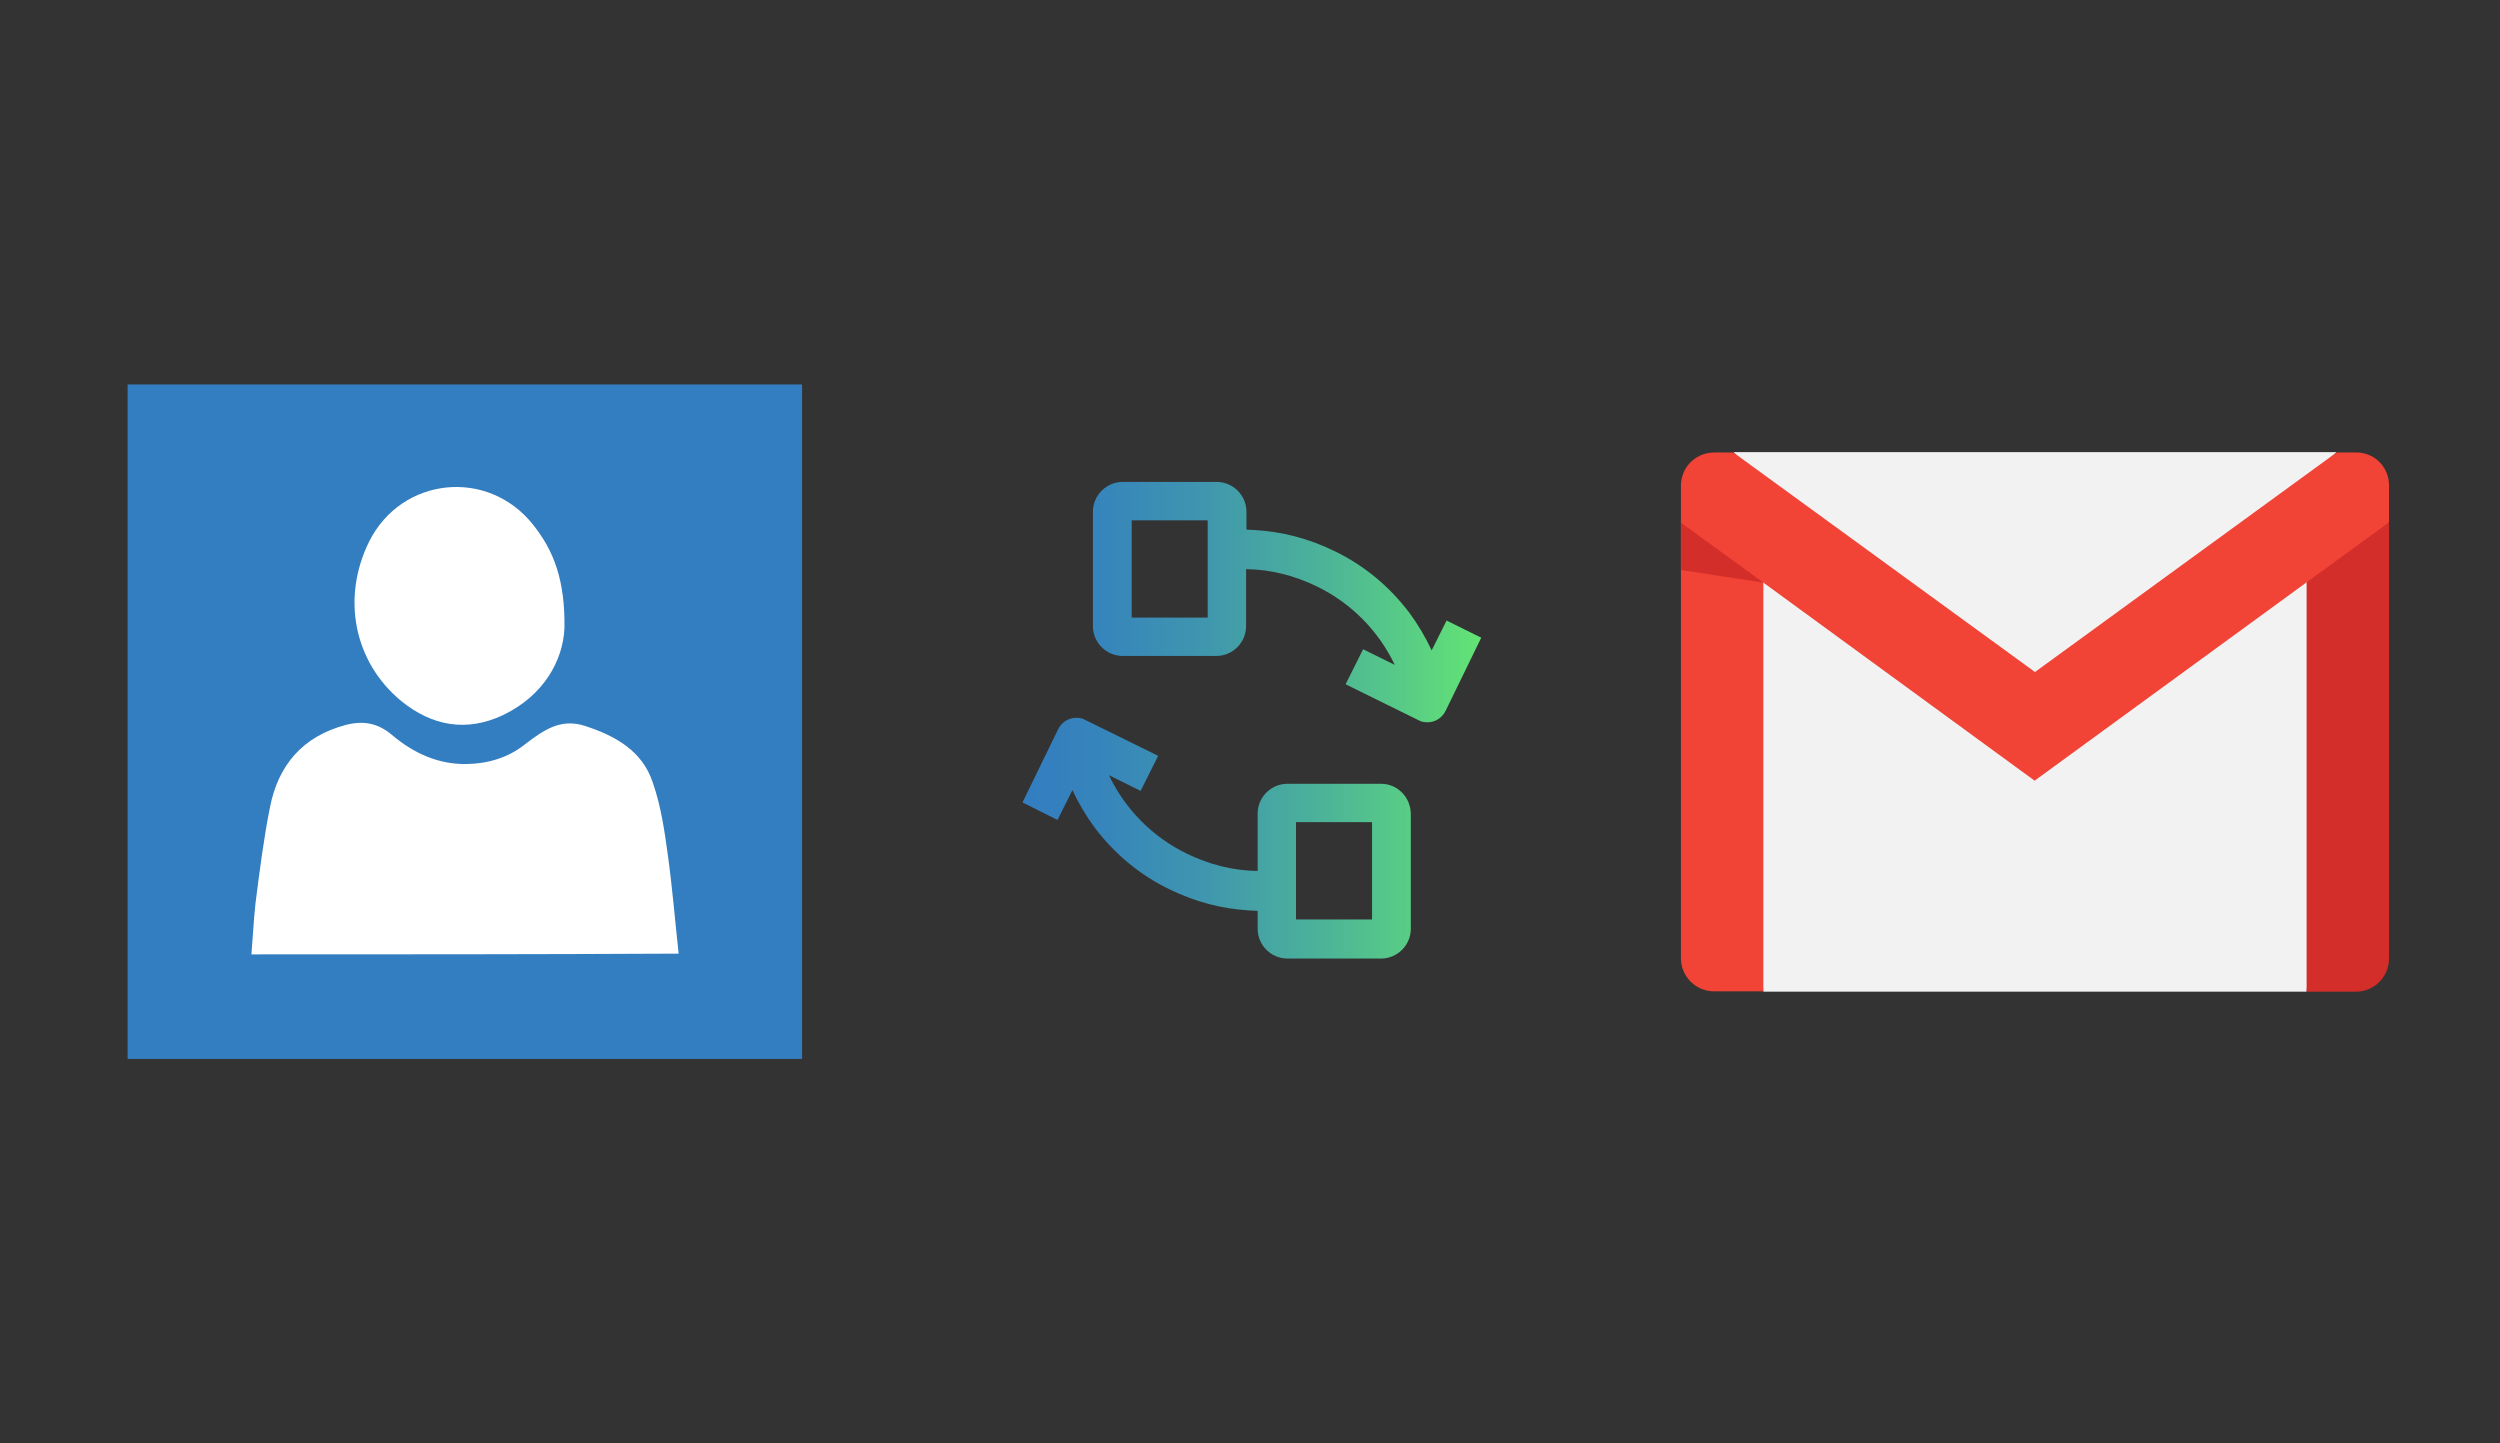 ﻿<?xml version="1.0" encoding="utf-8"?>
<!DOCTYPE svg PUBLIC "-//W3C//DTD SVG 1.1//EN" "http://www.w3.org/Graphics/SVG/1.1/DTD/svg11.dtd">
<svg x="0" y="0" width="672" height="388" xml="http://www.w3.org/XML/1998/namespace" xmlns="http://www.w3.org/2000/svg" xmlns:xlink="http://www.w3.org/1999/xlink" xmlns:xml="http://www.w3.org/XML/1998/namespace" version="1.1">
  <rect width="100%" height="100%" fill="#333333" stroke="none"/>
  <svg x="422" y="66" width="250" height="256" viewBox="0, 0, 249.8, 257.7" xml:space="preserve" id="Layer_1" enable-background="new 0 0 249.8 257.7" xmlns="http://www.w3.org/2000/svg" xmlns:xlink="http://www.w3.org/1999/xlink" xmlns:xml="http://www.w3.org/XML/1998/namespace" version="1.1">
    <g>
      <g>
        <polygon points="210.6,79 198.4,201.9 51.4,201.9 41.6,81.4 124.9,128" style="fill:#F2F2F2;" />
        <polygon points="206.5,55.9 124.9,132.5 43.3,55.9 124.9,55.9" style="fill:#F2F2F2;" />
      </g>
      <path d="M51.4 91.2 L51.4 201.8 L38.1 201.8 C33.1 201.8 29.1 197.8 29.1 192.8 L29.1 75 L43.7 75.4 L51.4 91.2 z" style="fill:#F14336;" />
      <path d="M220.7 75 L220.7 192.9 C220.7 197.9 216.7 201.9 211.7 201.9 L198.4 201.9 L198.4 91.2 L205.8 73.8 L220.7 75 z" style="fill:#D32E2A;" />
      <path d="M220.7 64.9 L220.7 74.9 L198.3 91.2 L124.8 144.8 L51.4 91.2 L29.1 75 L29.1 65 C29.1 60 33.1 56 38.1 56 L43.3 56 L124.9 115.4 L206.5 56 L211.7 56 C216.7 55.9 220.7 59.9 220.7 64.9 z" style="fill:#F14336;" />
      <polygon points="51.4,91.2 29.1,87.8 29.1,75" style="fill:#D32E2A;" />
    </g>
  </svg>
  <svg x="250" y="107" width="173" height="173" viewBox="0, 0, 172.7, 172.7" xml:space="preserve" enable-background="new 0 0 172.7 172.7" xmlns="http://www.w3.org/2000/svg" xmlns:xlink="http://www.w3.org/1999/xlink" xmlns:xml="http://www.w3.org/XML/1998/namespace" version="1.1">
    <g id="sync_1_" />
    <g id="add_1_" />
    <g id="move_1_" />
    <g id="transfer_1_" />
    <g id="share_1_" />
    <g id="link_1_" />
    <g id="export_1_" />
    <g id="integrate_1_" />
    <g id="connect_1_" />
    <g id="copy_1_" />
    <g id="convert_1_">
      <linearGradient x1="24.723" y1="86.36" x2="147.998" y2="86.36" gradientUnits="userSpaceOnUse" id="convert_2_">
        <stop offset="0%" stop-color="#337DC1" />
        <stop offset="16.28%" stop-color="#3684BC" />
        <stop offset="39.51%" stop-color="#3F96AE" />
        <stop offset="66.91%" stop-color="#4DB597" />
        <stop offset="97.29%" stop-color="#61E077" />
        <stop offset="100%" stop-color="#63E474" />
      </linearGradient>
      <path d="M138.6 59.7 L134.6 67.7 C132.9 64.1 130.9 60.7 128.6 57.6 C123.2 50.5 116.5 44.9 108.4 41 C101.6 37.7 94.4 35.8 86.9 35.4 C86.2 35.4 85.5 35.3 84.9 35.3 L84.9 30.5 C84.9 26.1 81.3 22.5 76.9 22.5 L51.7 22.5 C47.3 22.5 43.7 26.1 43.7 30.5 L43.7 61.2 C43.7 65.6 47.3 69.2 51.7 69.2 L76.8 69.2 C81.2 69.2 84.8 65.6 84.8 61.2 L84.8 45.9 C91.4 46 97.7 47.6 103.7 50.5 C113 55 120.3 62.4 124.7 71.6 L116.2 67.4 L111.5 76.8 L131.2 86.5 C131.9 86.9 132.7 87 133.5 87 C135.5 87 137.3 85.9 138.3 84 L147.9 64.3 L138.6 59.7 z M74.5 58.9 L54.1 58.9 L54.1 32.8 L74.5 32.8 L74.5 58.9 z M121 103.5 L95.9 103.5 C91.5 103.5 87.9 107.1 87.9 111.5 L87.9 126.9 C81.3 126.8 75 125.2 69 122.3 C59.7 117.8 52.4 110.4 48 101.2 L56.5 105.4 L61.2 96 L41.5 86.3 C40.8 85.9 40 85.8 39.2 85.8 C37.2 85.8 35.4 86.9 34.4 88.8 L24.8 108.5 L34.2 113.2 L38.2 105.2 C39.9 108.8 41.9 112.2 44.2 115.3 C49.6 122.4 56.3 128 64.4 131.9 C71.2 135.2 78.4 137.1 85.9 137.5 C86.6 137.5 87.3 137.6 87.9 137.6 L87.9 142.4 C87.9 146.8 91.5 150.4 95.9 150.4 L121 150.4 C125.4 150.4 129 146.8 129 142.4 L129 111.7 C129 107.1 125.4 103.5 121 103.5 z M118.7 139.9 L98.2 139.9 L98.2 113.8 L118.6 113.8 L118.6 139.9 z" id="convert" style="fill:url(#convert_2_);" />
    </g>
    <g id="push" />
  </svg>
  <svg x="0" y="66" width="250" height="256" viewBox="0, 0, 249.8, 257.7" xml:space="preserve" id="Layer_1#1" enable-background="new 0 0 249.8 257.7" xmlns="http://www.w3.org/2000/svg" xmlns:xlink="http://www.w3.org/1999/xlink" xmlns:xml="http://www.w3.org/XML/1998/namespace" version="1.1">
    <g>
      <rect x="53.6" y="57.8" width="152.4" height="152.4" style="fill:white;" />
      <g>
        <path d="M33.6 37.6 C33.6 98.4 33.6 159.3 33.6 220.1 C94.4 220.1 155.3 220.1 216.1 220.1 C216.1 159.3 216.1 98.4 216.1 37.6 C155.3 37.6 94.5 37.6 33.6 37.6 z M99 80 C107.8 62.6 131 60.2 143.2 75.4 C149 82.6 152 90.7 151.8 103.6 C151.4 112.1 146.4 121.7 135.1 127.1 C125.2 131.7 116 130 107.7 123.3 C94.8 112.7 91.4 95.3 99 80 z M67.1 191.8 C67.5 187.1 67.7 182.6 68.2 178 C69.3 169.4 70.4 160.6 72.1 152.1 C74.3 140.7 80.9 132.8 92.7 129.7 C97.4 128.5 101.3 129.2 105.1 132.4 C110.9 137.3 117.5 140.4 125.3 140.3 C131.1 140.2 136.6 138.6 141.2 134.9 C146.1 131.2 150.7 127.8 157.4 130 C165.7 132.7 172.9 136.8 175.7 145.3 C177.9 151.6 178.9 158.4 179.8 165.1 C181 173.7 181.7 182.5 182.7 191.6 C143.8 191.8 105.7 191.8 67.1 191.8 z" style="fill:#337DC1;" />
      </g>
    </g>
  </svg>
</svg>